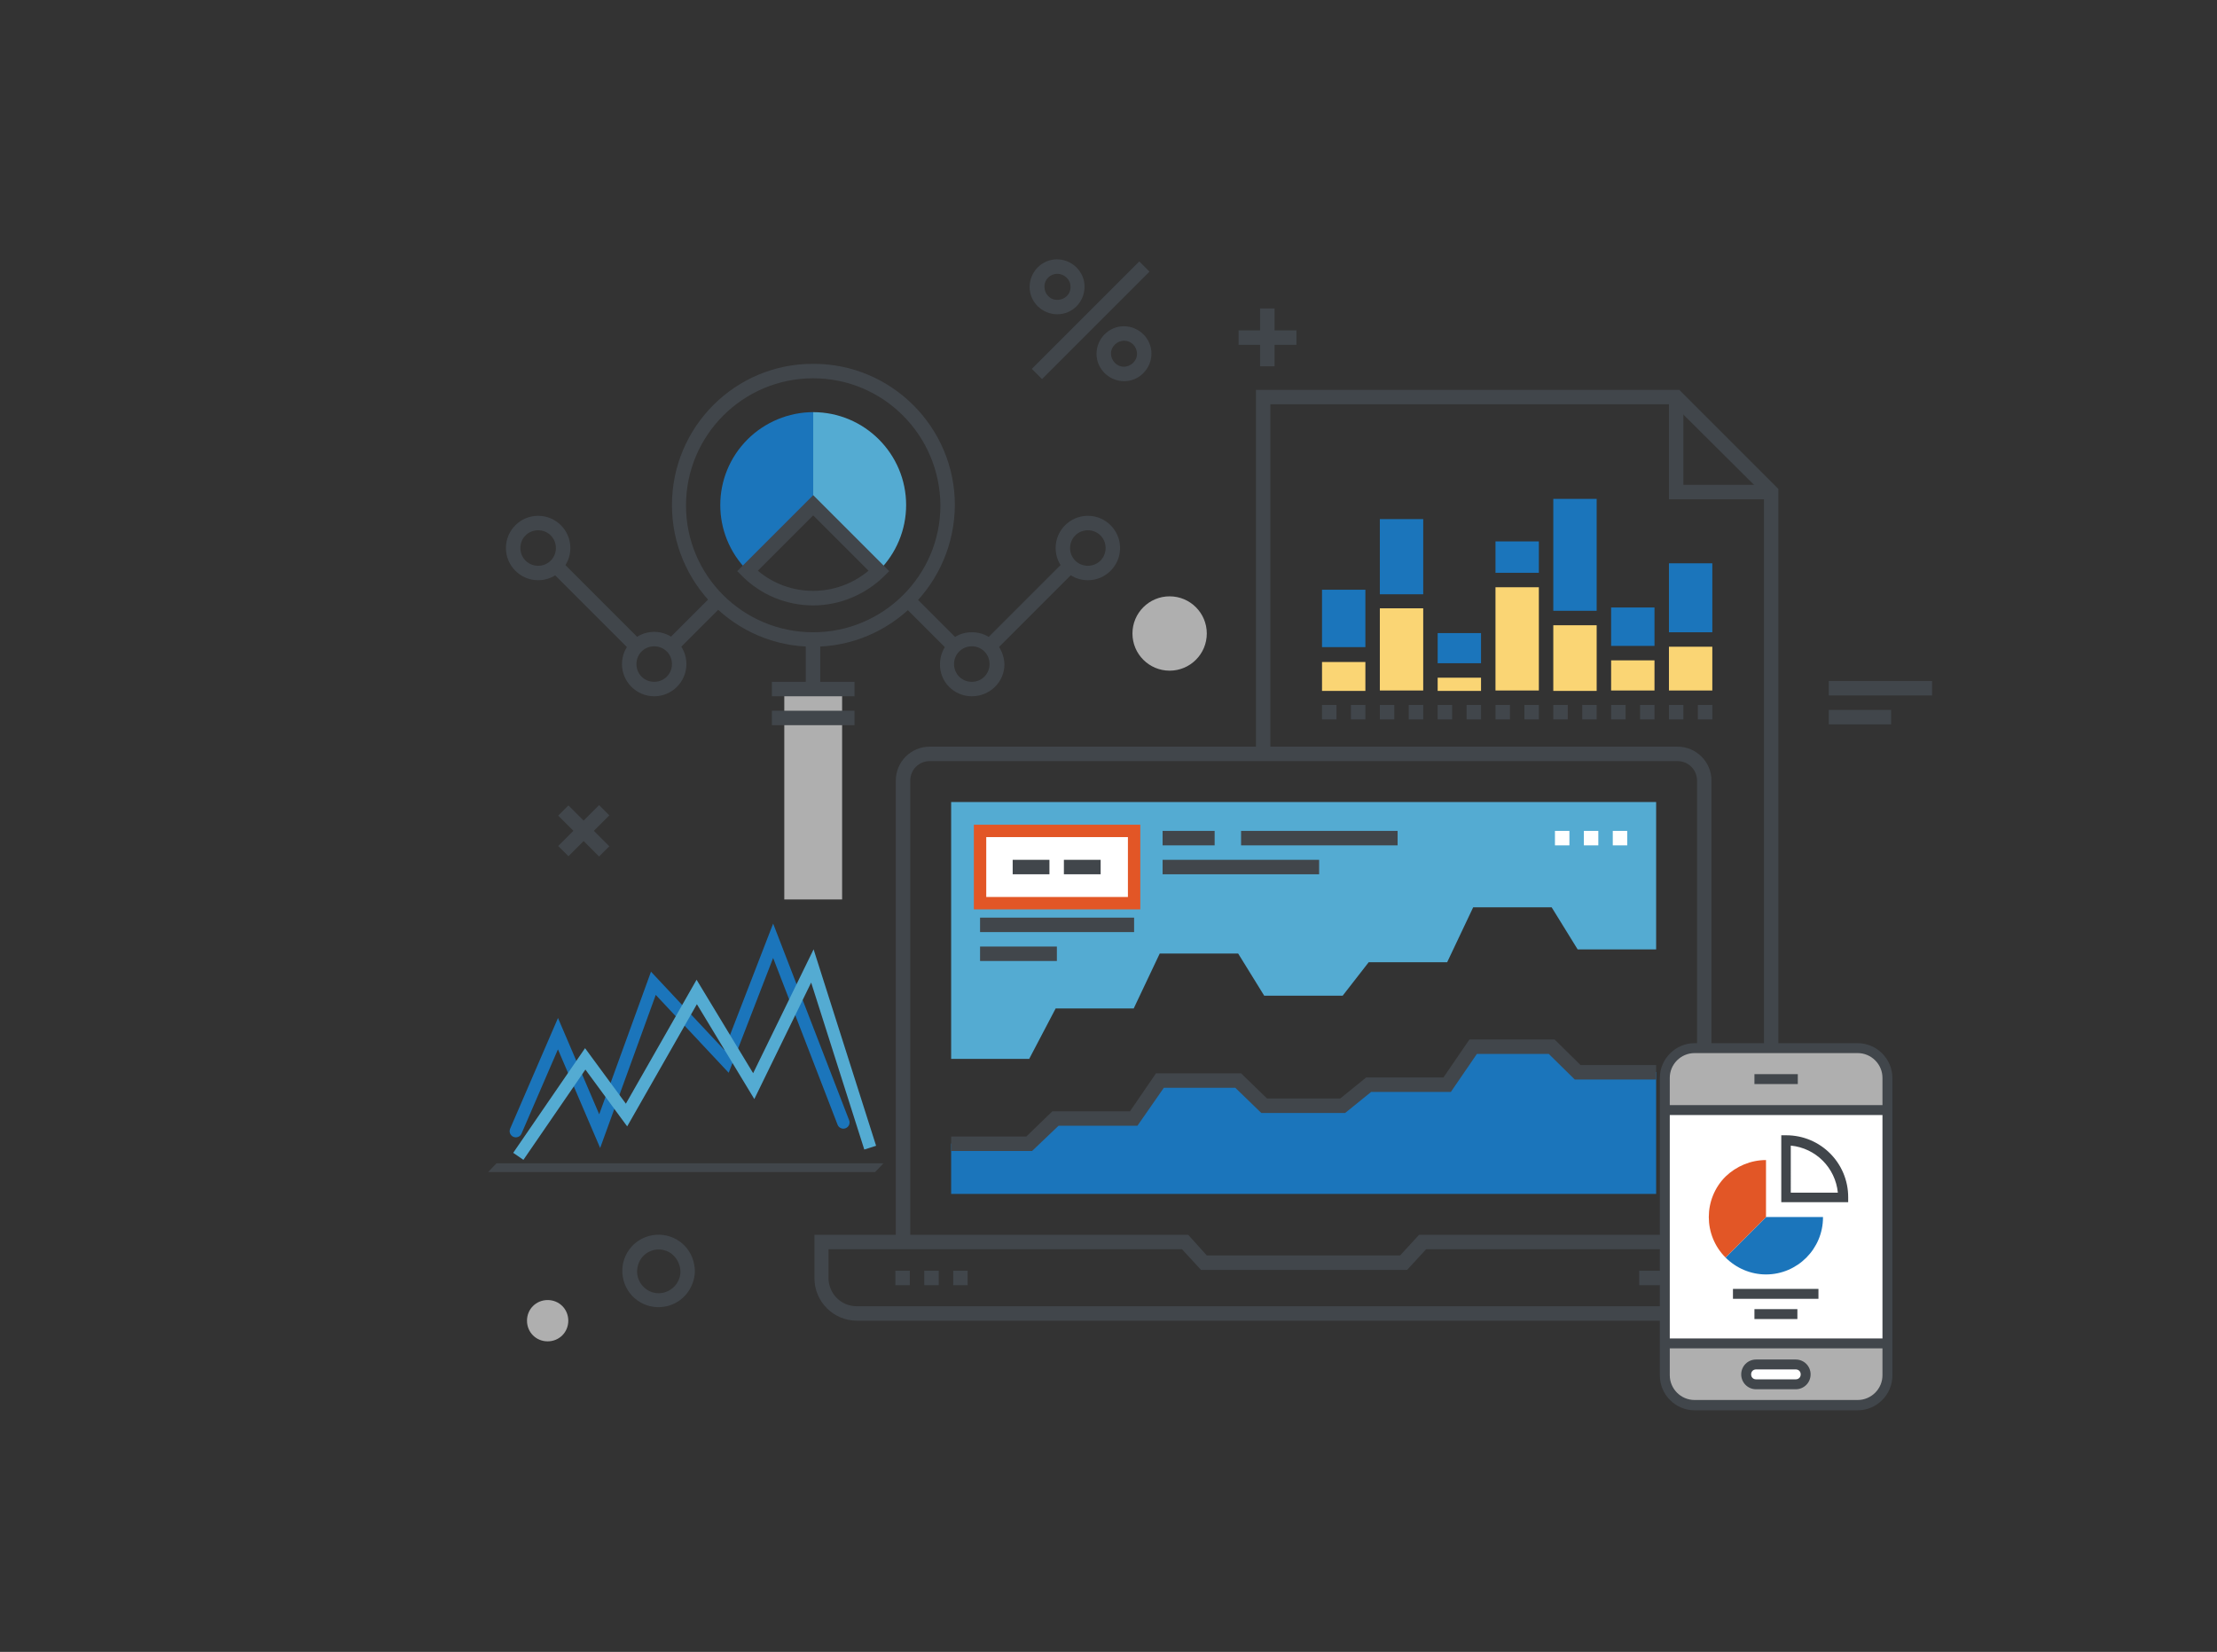 <?xml version="1.0" encoding="UTF-8"?> <!-- Generator: Adobe Illustrator 22.1.0, SVG Export Plug-In . SVG Version: 6.00 Build 0) --> <svg xmlns="http://www.w3.org/2000/svg" xmlns:xlink="http://www.w3.org/1999/xlink" id="Layer_1" x="0px" y="0px" viewBox="0 0 536.8 400" style="enable-background:new 0 0 536.8 400;" xml:space="preserve"><rect x="0" y="0" width="536.8" height="400" fill="#333333" stroke="none"/> <style type="text/css"> .st0{fill:#41464B;} .st1{fill:#54ABD2;} .st2{fill:#1B75BB;} .st3{fill:#FFFFFF;stroke:#E25626;stroke-width:3;stroke-miterlimit:10;} .st4{fill:#FFFFFF;} .st5{fill:#FAD574;} .st6{fill:#AFAFAF;} .st7{fill:#E25626;} .st8{fill:none;stroke:#1B75BB;stroke-width:3;stroke-linecap:round;stroke-miterlimit:10;} .st9{fill:none;stroke:#54ABD2;stroke-width:3;stroke-miterlimit:10;} .st10{fill:#F0ECD6;} .st11{fill:#777471;} .st12{fill:#C6C5C3;} .st13{fill:#F3904C;} .st14{fill:#8EA96C;} .st15{fill:#003A53;} .st16{fill:#B0D9ED;} .st17{fill:#F7B242;} .st18{fill:#70A541;} .st19{fill:#4D4D4D;} </style> <g id="Layer_2_1_"> <g id="Layer_1-2"> <path class="st0" d="M414.4,300.8h-3.5V189c0-2.6-2.1-4.7-4.7-4.7H225.1c-2.6,0-4.7,2.1-4.7,4.7v111.8h-3.5V189 c0-2.2,0.9-4.3,2.4-5.8c1.5-1.5,3.6-2.4,5.8-2.4h181.1c4.5,0,8.2,3.7,8.2,8.2L414.4,300.8z"></path> <path class="st0" d="M423.7,319.8H207.5c-5.7,0-10.3-4.6-10.3-10.3V299h90.5l4.5,5h46.8l4.6-5h90.5v10.4 C434.1,315.2,429.5,319.8,423.7,319.8C423.7,319.8,423.7,319.8,423.7,319.8z M200.6,302.5v6.9c0,1.8,0.7,3.6,2,4.9 c1.3,1.3,3,2,4.9,2h216.3c1.8,0,3.6-0.7,4.9-2c1.3-1.3,2-3,2-4.9v-6.9h-85.4l-4.6,5h-49.9l-4.6-5H200.6z"></path> <rect x="216.8" y="307.7" class="st0" width="3.5" height="3.5"></rect> <rect x="223.8" y="307.7" class="st0" width="3.5" height="3.5"></rect> <rect x="230.8" y="307.7" class="st0" width="3.5" height="3.5"></rect> <rect x="396.9" y="307.7" class="st0" width="17.5" height="3.5"></rect> <polygon class="st1" points="230.3,194.2 230.3,256.4 249.2,256.4 255.6,244.2 274.5,244.2 280.8,230.9 299.8,230.9 306.1,241.1 325.1,241.1 331.4,233 350.4,233 356.7,219.7 375.7,219.7 382,229.9 401,229.9 401,194.2 "></polygon> <polygon class="st2" points="230.3,276.9 230.3,289.1 401,289.1 401,259.6 382,259.6 375.7,253.5 356.7,253.5 350.4,262.7 331.4,262.7 325.1,267.7 306.1,267.7 299.8,261.6 280.8,261.6 274.5,270.8 255.6,270.8 249.2,276.9 "></polygon> <polygon class="st0" points="249.9,278.7 230.3,278.7 230.3,275.2 248.5,275.2 254.8,269.1 273.6,269.1 279.9,259.9 300.5,259.9 306.8,266 324.5,266 330.8,260.9 349.5,260.9 355.8,251.7 376.4,251.7 382.7,257.9 401,257.9 401,261.4 381.3,261.4 375,255.2 357.6,255.2 351.3,264.4 332,264.4 325.7,269.5 305.4,269.5 299.1,263.4 281.8,263.4 275.4,272.6 256.3,272.6 "></polygon> <rect x="237.3" y="222.2" class="st0" width="37.3" height="3.5"></rect> <rect x="237.3" y="229.2" class="st0" width="18.6" height="3.5"></rect> <rect x="300.5" y="201.2" class="st0" width="37.9" height="3.5"></rect> <rect x="281.5" y="208.2" class="st0" width="37.9" height="3.5"></rect> <rect x="281.5" y="201.2" class="st0" width="12.6" height="3.5"></rect> <rect x="237.3" y="201.2" class="st3" width="37.3" height="17.5"></rect> <rect x="257.6" y="208.2" class="st0" width="8.9" height="3.5"></rect> <rect x="245.2" y="208.2" class="st0" width="8.9" height="3.5"></rect> <rect x="376.5" y="201.2" class="st4" width="3.5" height="3.5"></rect> <rect x="383.5" y="201.2" class="st4" width="3.5" height="3.5"></rect> <rect x="390.5" y="201.2" class="st4" width="3.5" height="3.5"></rect> <rect x="320.1" y="142.8" class="st2" width="10.5" height="13.9"></rect> <rect x="334.1" y="125.7" class="st2" width="10.5" height="18.2"></rect> <rect x="348.1" y="153.3" class="st2" width="10.5" height="7.3"></rect> <rect x="362.1" y="131.1" class="st2" width="10.5" height="7.6"></rect> <rect x="376.1" y="120.8" class="st2" width="10.5" height="27.1"></rect> <rect x="390.1" y="147.1" class="st2" width="10.5" height="9.3"></rect> <rect x="404.1" y="136.4" class="st2" width="10.5" height="16.7"></rect> <rect x="320.1" y="160.3" class="st5" width="10.5" height="7"></rect> <rect x="334.1" y="147.3" class="st5" width="10.5" height="19.9"></rect> <rect x="348.1" y="164.1" class="st5" width="10.5" height="3.2"></rect> <rect x="362.1" y="142.2" class="st5" width="10.5" height="25"></rect> <rect x="376.1" y="151.4" class="st5" width="10.5" height="15.9"></rect> <rect x="390.1" y="159.9" class="st5" width="10.5" height="7.3"></rect> <rect x="404.1" y="156.6" class="st5" width="10.5" height="10.6"></rect> <path class="st0" d="M414.6,174.2h-3.5v-3.5h3.5L414.6,174.2z M407.6,174.2h-3.5v-3.5h3.5L407.6,174.2z M400.6,174.2h-3.5v-3.5 h3.5L400.6,174.2z M393.6,174.2h-3.5v-3.5h3.5L393.6,174.2z M386.6,174.2h-3.5v-3.5h3.5L386.6,174.2z M379.6,174.2h-3.5v-3.5h3.5 L379.6,174.2z M372.6,174.2h-3.5v-3.5h3.5L372.6,174.2z M365.6,174.2h-3.5v-3.5h3.5L365.6,174.2z M358.6,174.2h-3.5v-3.5h3.5 L358.6,174.2z M351.6,174.2h-3.5v-3.5h3.5L351.6,174.2z M344.6,174.2h-3.5v-3.5h3.5L344.6,174.2z M337.6,174.2h-3.5v-3.5h3.5 L337.6,174.2z M330.6,174.2h-3.5v-3.5h3.5L330.6,174.2z M323.6,174.2h-3.5v-3.5h3.5L323.6,174.2z"></path> <polygon class="st0" points="430.6,264.9 412.6,264.9 412.6,261.4 427.1,261.4 427.1,119.8 405.1,97.9 307.6,97.9 307.6,182.5 304.1,182.5 304.1,94.4 406.6,94.4 430.6,118.4 "></polygon> <polygon class="st0" points="428.9,120.9 404.1,120.9 404.1,96.1 407.6,96.1 407.6,117.4 428.9,117.4 "></polygon> <rect x="403.1" y="268.8" class="st4" width="53.9" height="56.5"></rect> <path class="st6" d="M449.8,253.8h-39.5c-4,0-7.2,3.2-7.2,7.2v7.8H457V261C457,257,453.7,253.8,449.8,253.8z"></path> <rect x="424.8" y="260.1" class="st0" width="10.5" height="2.4"></rect> <path class="st6" d="M410.3,340.3h39.5c4,0,7.2-3.2,7.2-7.2v-7.8h-53.9v7.8C403.1,337,406.3,340.2,410.3,340.3z"></path> <path class="st4" d="M437.2,332.8c0,1.3-1.8,2.4-4,2.4h-6.4c-2.2,0-4-1.1-4-2.4s1.8-2.4,4-2.4h6.4 C435.4,330.4,437.2,331.4,437.2,332.8z"></path> <path class="st0" d="M434.8,336.4h-9.6c-2,0-3.6-1.6-3.6-3.6s1.6-3.6,3.6-3.6h9.6c2,0,3.6,1.6,3.6,3.6S436.8,336.4,434.8,336.4z M425.2,331.6c-0.7,0-1.2,0.5-1.2,1.2c0,0.7,0.5,1.2,1.2,1.2c0,0,0,0,0,0h9.6c0.7,0,1.2-0.5,1.2-1.2s-0.5-1.2-1.2-1.2c0,0,0,0,0,0 H425.2z"></path> <path class="st0" d="M449.8,341.5h-39.5c-4.6,0-8.4-3.8-8.4-8.4V261c0-4.6,3.8-8.4,8.4-8.4h39.5c4.6,0,8.4,3.8,8.4,8.4v72.1 C458.2,337.7,454.4,341.5,449.8,341.5z M410.3,255c-3.3,0-6,2.7-6,6v72c0,3.3,2.7,6,6,6h39.5c3.3,0,6-2.7,6-6V261c0-3.3-2.7-6-6-6 L410.3,255z"></path> <rect x="403.1" y="267.6" class="st0" width="53.9" height="2.4"></rect> <rect x="403.1" y="324.1" class="st0" width="53.9" height="2.4"></rect> <path class="st2" d="M441.4,294.8c0,7.6-6.2,13.8-13.8,13.8c-3.7,0-7.2-1.5-9.8-4.1l9.8-9.8H441.4z"></path> <path class="st7" d="M427.6,280.9v13.8l-9.8,9.8c-5.4-5.4-5.4-14.2,0-19.6C420.4,282.4,423.9,280.9,427.6,280.9z"></path> <path class="st0" d="M447.5,291.1h-16.2v-16.2h1.2c8.3,0,15,6.7,15,15L447.5,291.1z M433.7,288.8H445c-0.6-6-5.3-10.8-11.4-11.4 V288.8z"></path> <rect x="419.6" y="312.1" class="st0" width="20.7" height="2.4"></rect> <rect x="424.8" y="317" class="st0" width="10.4" height="2.4"></rect> <rect x="235.5" y="145" transform="matrix(0.707 -0.707 0.707 0.707 -30.718 219.296)" class="st0" width="27.6" height="3.5"></rect> <rect x="142.6" y="132.9" transform="matrix(0.707 -0.707 0.707 0.707 -61.461 145.06)" class="st0" width="3.5" height="27.6"></rect> <path class="st0" d="M263.4,140.5c-4.3,0-7.8-3.5-7.8-7.8c0-4.3,3.5-7.8,7.8-7.8c4.3,0,7.8,3.5,7.8,7.8S267.7,140.5,263.4,140.5 L263.4,140.5z M263.4,128.4c-2.4,0-4.3,1.9-4.3,4.3c0,2.4,1.9,4.3,4.3,4.3c2.4,0,4.3-1.9,4.3-4.3c0,0,0,0,0,0 C267.7,130.3,265.8,128.4,263.4,128.4C263.4,128.4,263.4,128.4,263.4,128.4z"></path> <path class="st0" d="M235.3,168.6c-4.3,0-7.8-3.5-7.7-7.8c0-4.3,3.5-7.8,7.8-7.7c4.3,0,7.7,3.5,7.8,7.8 C243.2,165.1,239.7,168.6,235.3,168.6C235.3,168.6,235.3,168.6,235.3,168.6z M235.3,156.5c-2.4,0-4.3,1.9-4.3,4.3 c0,2.4,1.9,4.3,4.3,4.3c2.4,0,4.3-1.9,4.3-4.3C239.6,158.4,237.7,156.5,235.3,156.5z"></path> <path class="st0" d="M158.4,168.6c-4.3,0-7.8-3.5-7.8-7.8c0-4.3,3.5-7.8,7.8-7.8c4.3,0,7.8,3.5,7.8,7.8 C166.2,165.1,162.7,168.6,158.4,168.6z M158.4,156.5c-2.4,0-4.3,1.9-4.3,4.3c0,2.4,1.9,4.3,4.3,4.3s4.3-1.9,4.3-4.3 C162.7,158.4,160.8,156.5,158.4,156.5z"></path> <path class="st0" d="M130.3,140.5c-4.3,0-7.8-3.5-7.8-7.8s3.5-7.8,7.8-7.8c4.3,0,7.8,3.5,7.8,7.8 C138.1,137,134.6,140.5,130.3,140.5C130.3,140.5,130.3,140.5,130.3,140.5z M130.3,128.4c-2.4,0-4.3,1.9-4.3,4.3 c0,2.4,1.9,4.3,4.3,4.3c2.4,0,4.3-1.9,4.3-4.3c0,0,0,0,0,0C134.6,130.3,132.7,128.4,130.3,128.4 C130.3,128.4,130.3,128.4,130.3,128.4z"></path> <rect x="160.4" y="149.1" transform="matrix(0.707 -0.707 0.707 0.707 -57.4 163.187)" class="st0" width="15.8" height="3.5"></rect> <rect x="223.7" y="143" transform="matrix(0.707 -0.707 0.707 0.707 -40.676 203.563)" class="st0" width="3.5" height="15.8"></rect> <rect x="189.9" y="166.8" class="st6" width="14" height="51"></rect> <path class="st0" d="M196.9,156.6c-18.9,0-34.2-15.4-34.2-34.3S178,88,197,88.1c18.9,0,34.2,15.4,34.2,34.2 C231.1,141.2,215.8,156.6,196.9,156.6z M196.9,91.6c-17,0-30.8,13.8-30.8,30.8s13.8,30.7,30.8,30.7s30.8-13.8,30.8-30.7 C227.6,105.3,213.8,91.6,196.9,91.6z"></path> <rect x="195.1" y="154.8" class="st0" width="3.5" height="12"></rect> <rect x="186.9" y="165.1" class="st0" width="20" height="3.5"></rect> <rect x="186.9" y="172.1" class="st0" width="20" height="3.5"></rect> <path class="st2" d="M181,138.2c-8.8-8.8-8.8-23,0-31.8c4.2-4.2,10-6.6,15.9-6.6v22.5L181,138.2z"></path> <path class="st1" d="M212.8,138.2l-15.9-15.9V99.8c12.4,0,22.5,10.1,22.5,22.5C219.4,128.3,217,134,212.8,138.2z"></path> <path class="st0" d="M196.9,146.6c-6.4,0-12.6-2.5-17.2-7.1l-1.2-1.2l18.4-18.4l18.4,18.4l-1.2,1.2 C209.5,144,203.3,146.6,196.9,146.6z M183.5,138.2c7.7,6.5,19,6.5,26.8,0l-13.4-13.4L183.5,138.2z"></path> <polygon class="st0" points="213.9,281.7 120.2,281.7 118.2,283.8 211.9,283.8 "></polygon> <rect x="245.7" y="75.8" transform="matrix(0.707 -0.707 0.707 0.707 22.533 209.441)" class="st0" width="36.8" height="3.5"></rect> <path class="st0" d="M272.2,92.3c-3.7,0-6.7-3-6.7-6.6c0-3.7,3-6.7,6.6-6.7c3.7,0,6.7,3,6.7,6.6c0,0,0,0,0,0 C278.8,89.3,275.8,92.3,272.2,92.3z M272.2,82.5c-1.7,0-3.2,1.4-3.2,3.1c0,1.7,1.4,3.2,3.1,3.2c1.7,0,3.2-1.4,3.2-3.1c0,0,0,0,0,0 C275.3,83.9,273.9,82.5,272.2,82.5z"></path> <path class="st0" d="M256,76.1c-3.7,0-6.7-3-6.7-6.6c0-3.7,3-6.7,6.6-6.7c3.7,0,6.7,3,6.7,6.6c0,0,0,0,0,0 C262.6,73.1,259.7,76.1,256,76.1z M256,66.3c-1.7,0-3.2,1.4-3.1,3.2c0,1.7,1.4,3.2,3.2,3.1c1.7,0,3.2-1.4,3.1-3.2 C259.2,67.7,257.7,66.3,256,66.3C256,66.3,256,66.3,256,66.3z"></path> <rect x="305.1" y="74.7" class="st0" width="3.5" height="14"></rect> <rect x="299.9" y="80" class="st0" width="14" height="3.5"></rect> <rect x="134.4" y="199.4" transform="matrix(0.707 -0.707 0.707 0.707 -100.837 158.897)" class="st0" width="14" height="3.5"></rect> <rect x="139.6" y="194.2" transform="matrix(0.707 -0.707 0.707 0.707 -100.837 158.897)" class="st0" width="3.5" height="14"></rect> <circle class="st6" cx="283.2" cy="153.4" r="9"></circle> <path class="st0" d="M160.9,316.4c-4.8,0.8-9.3-2.4-10.1-7.2s2.4-9.3,7.2-10.1c4.8-0.8,9.3,2.4,10.1,7.2c0.2,1,0.2,2,0,3 C167.4,312.9,164.6,315.8,160.9,316.4z M160.7,302.7c-2.8-0.7-5.7,1.1-6.3,4c-0.2,0.8-0.2,1.6,0,2.4c0.7,2.8,3.5,4.6,6.3,3.9 c2.8-0.7,4.6-3.5,3.9-6.3C164.1,304.7,162.6,303.1,160.7,302.7z"></path> <path class="st6" d="M137.6,319.8c0,2.8-2.2,5-5,5c-2.8,0-5-2.2-5-5s2.2-5,5-5C135.4,314.8,137.6,317,137.6,319.8z"></path> <rect x="442.8" y="164.9" class="st0" width="25" height="3.5"></rect> <rect x="442.8" y="171.9" class="st0" width="15.1" height="3.5"></rect> <polyline class="st8" points="124.9,273.9 135.1,250.3 145.2,273.9 158.2,238.1 175.9,257 187.2,227.8 204.2,271.8 "></polyline> <polyline class="st9" points="125.5,280 141.7,256.4 151.7,270 168.7,240.2 182.5,263 196.7,233.9 210.7,277.9 "></polyline> </g> </g> </svg> 